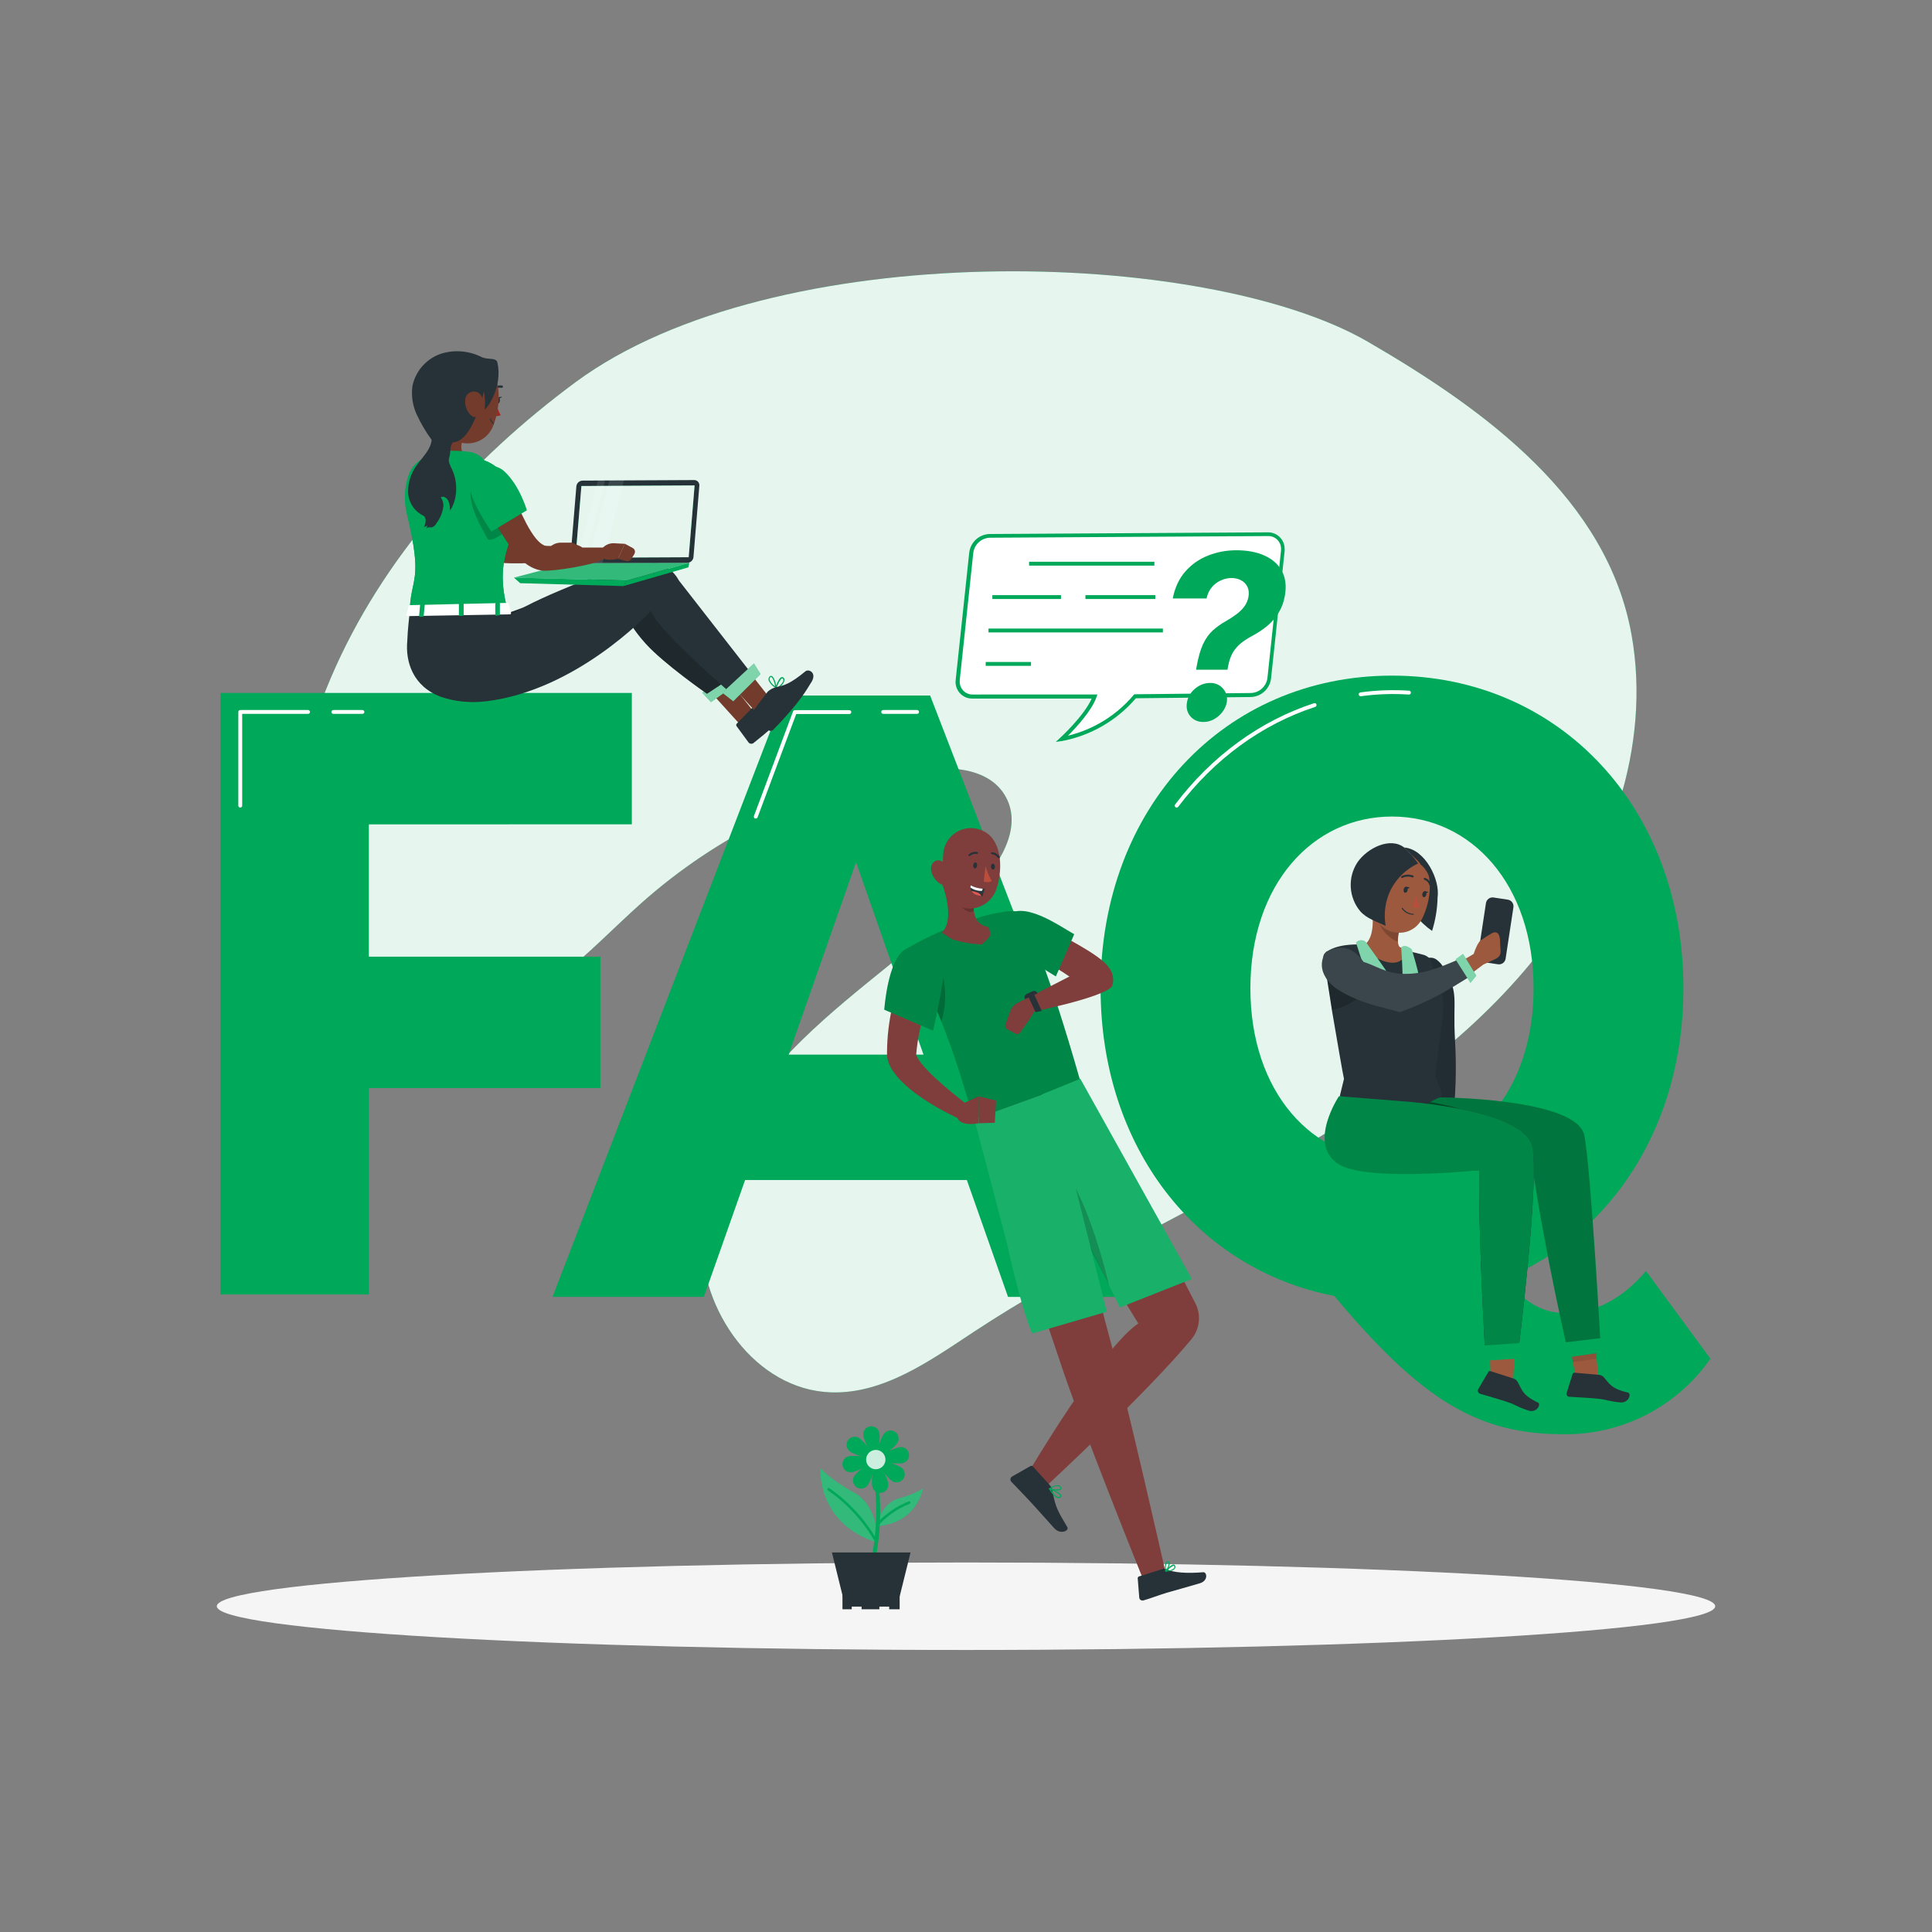 <svg width="386" height="386" viewBox="0 0 386 386" fill="none" xmlns="http://www.w3.org/2000/svg">
<rect x="0" y="0" width="386" height="386" fill="#808080" stroke="none"/>
<path d="M114.981 76.366C94.184 91.744 76.381 111.484 66.168 135.27C60.378 148.787 56.757 164.003 60.617 178.193C64.477 192.382 77.663 204.757 92.331 203.715C106.829 202.681 117.282 190.12 128.121 180.439C143.352 166.891 162.01 157.782 182.06 154.106C188.939 152.863 197.593 153.08 200.951 159.209C204.418 165.532 199.531 173.105 194.42 178.224C183.767 188.839 171.075 197.215 160.313 207.722C149.551 218.229 140.504 231.777 140.164 246.808C139.824 261.839 150.972 277.688 166.026 278.182C176.548 278.53 185.812 271.86 194.59 266.07C213.62 253.54 234.371 243.898 254.204 232.688C274.036 221.479 293.29 208.37 307.395 190.483C321.499 172.596 329.983 149.243 325.969 126.824C321.144 99.804 297.027 82.048 273.28 68.275C240.717 49.408 154.624 47.092 114.981 76.366Z" fill="#00A859"/>
<g opacity="0.9">
<path d="M114.981 76.366C94.184 91.744 76.381 111.484 66.168 135.27C60.378 148.787 56.757 164.003 60.617 178.193C64.477 192.382 77.663 204.757 92.331 203.715C106.829 202.681 117.282 190.12 128.121 180.439C143.352 166.891 162.01 157.782 182.06 154.106C188.939 152.863 197.593 153.08 200.951 159.209C204.418 165.532 199.531 173.105 194.42 178.224C183.767 188.839 171.075 197.215 160.313 207.722C149.551 218.229 140.504 231.777 140.164 246.808C139.824 261.839 150.972 277.688 166.026 278.182C176.548 278.53 185.812 271.86 194.59 266.07C213.62 253.54 234.371 243.898 254.204 232.688C274.036 221.479 293.29 208.37 307.395 190.483C321.499 172.596 329.983 149.243 325.969 126.824C321.144 99.804 297.027 82.048 273.28 68.275C240.717 49.408 154.624 47.092 114.981 76.366Z" fill="white"/>
</g>
<path d="M193 329.652C275.668 329.652 342.684 325.739 342.684 320.913C342.684 316.086 275.668 312.174 193 312.174C110.333 312.174 43.317 316.086 43.317 320.913C43.317 325.739 110.333 329.652 193 329.652Z" fill="#F5F5F5"/>
<path d="M73.695 164.707V191.14H119.953V217.388H73.695V258.621H44.058V138.443H126.237V164.691L73.695 164.707Z" fill="#00A859"/>
<path d="M193.169 235.761H148.864L140.627 259.106H110.396L156.646 138.96H185.835L232.233 259.114H201.399L193.169 235.761ZM184.508 210.702L171.036 172.249L157.565 210.702H184.508Z" fill="#00A859"/>
<path d="M341.726 271.451C338.443 276.175 334.053 280.022 328.938 282.654C323.824 285.287 318.142 286.625 312.39 286.551C295.329 286.551 284.104 279.858 266.587 258.921C239.05 253.594 219.889 229.222 219.889 197.47C219.889 161.418 244.593 134.984 278.113 134.984C311.633 134.984 336.337 161.418 336.337 197.47C336.337 224.76 322.117 246.562 300.717 255.486C304.909 260.635 308.499 262.349 312.992 262.349C318.674 262.349 324.217 259.431 328.856 253.942L341.726 271.451ZM278.113 231.793C293.978 231.793 306.399 218.237 306.399 197.47C306.399 176.703 293.978 163.139 278.113 163.139C262.248 163.139 249.819 176.696 249.819 197.47C249.819 218.245 262.248 231.793 278.113 231.793Z" fill="#00A859"/>
<path d="M271.875 139.107C271.824 139.111 271.773 139.104 271.725 139.088C271.677 139.072 271.632 139.046 271.594 139.013C271.517 138.946 271.469 138.85 271.462 138.748C271.455 138.646 271.488 138.545 271.556 138.467C271.623 138.39 271.718 138.342 271.821 138.335C275.039 137.897 278.292 137.783 281.533 137.995C281.583 137.998 281.633 138.011 281.679 138.033C281.724 138.056 281.765 138.087 281.799 138.125C281.833 138.163 281.859 138.207 281.875 138.255C281.892 138.303 281.899 138.354 281.895 138.404C281.884 138.506 281.835 138.6 281.758 138.667C281.68 138.734 281.581 138.77 281.479 138.767C278.292 138.556 275.093 138.667 271.929 139.099L271.875 139.107Z" fill="white"/>
<path d="M235.089 161.348C235.005 161.35 234.923 161.323 234.858 161.271C234.776 161.21 234.721 161.118 234.707 161.017C234.693 160.916 234.719 160.813 234.78 160.731C242.13 151.027 251.726 144.025 262.534 140.497C262.582 140.48 262.633 140.473 262.684 140.476C262.734 140.48 262.784 140.494 262.83 140.517C262.875 140.54 262.915 140.572 262.948 140.611C262.981 140.65 263.005 140.695 263.02 140.744C263.05 140.841 263.04 140.946 262.994 141.037C262.948 141.127 262.869 141.197 262.773 141.23C252.119 144.712 242.655 151.613 235.398 161.194C235.362 161.241 235.315 161.28 235.261 161.307C235.208 161.334 235.149 161.348 235.089 161.348V161.348Z" fill="white"/>
<path d="M72.413 142.627H66.6C66.498 142.627 66.399 142.587 66.327 142.514C66.254 142.442 66.214 142.344 66.214 142.241C66.214 142.139 66.254 142.041 66.327 141.969C66.399 141.896 66.498 141.855 66.6 141.855H72.413C72.515 141.855 72.614 141.896 72.686 141.969C72.758 142.041 72.799 142.139 72.799 142.241C72.799 142.344 72.758 142.442 72.686 142.514C72.614 142.587 72.515 142.627 72.413 142.627Z" fill="white"/>
<path d="M48.002 161.348C47.9 161.348 47.802 161.308 47.729 161.235C47.657 161.163 47.616 161.065 47.616 160.962V142.241C47.616 142.139 47.657 142.041 47.729 141.969C47.802 141.896 47.9 141.855 48.002 141.855H61.551C61.653 141.857 61.75 141.899 61.822 141.971C61.894 142.043 61.935 142.14 61.937 142.241C61.937 142.344 61.896 142.442 61.824 142.514C61.751 142.587 61.653 142.627 61.551 142.627H48.388V160.939C48.391 160.992 48.384 161.045 48.366 161.094C48.348 161.144 48.32 161.189 48.284 161.227C48.248 161.266 48.204 161.296 48.156 161.317C48.107 161.338 48.055 161.349 48.002 161.348Z" fill="white"/>
<path d="M183.226 142.627H176.455C176.353 142.627 176.255 142.587 176.182 142.514C176.11 142.442 176.069 142.344 176.069 142.241C176.071 142.14 176.113 142.043 176.185 141.971C176.257 141.899 176.354 141.857 176.455 141.855H183.226C183.328 141.857 183.425 141.899 183.497 141.971C183.568 142.043 183.61 142.14 183.612 142.241C183.612 142.344 183.571 142.442 183.499 142.514C183.426 142.587 183.328 142.627 183.226 142.627Z" fill="white"/>
<path d="M150.995 163.525C150.95 163.536 150.902 163.536 150.856 163.525C150.809 163.508 150.765 163.481 150.728 163.447C150.691 163.413 150.661 163.371 150.64 163.325C150.619 163.279 150.608 163.229 150.607 163.179C150.605 163.128 150.614 163.078 150.633 163.031L158.445 142.141C158.473 142.067 158.523 142.003 158.587 141.957C158.652 141.912 158.729 141.887 158.808 141.886H169.693C169.796 141.886 169.894 141.926 169.966 141.999C170.039 142.071 170.079 142.169 170.079 142.272C170.079 142.374 170.039 142.472 169.966 142.545C169.894 142.617 169.796 142.658 169.693 142.658H159.078L151.358 163.301C151.327 163.37 151.276 163.429 151.211 163.469C151.147 163.509 151.071 163.528 150.995 163.525V163.525Z" fill="white"/>
<path d="M175.073 304.94C175.073 304.94 175.976 300.385 179.512 299.404C183.048 298.424 184.414 297.343 184.414 297.343C184.414 297.343 183.326 304.376 175.073 304.94Z" fill="#00A859"/>
<path opacity="0.2" d="M175.073 304.94C175.073 304.94 175.976 300.385 179.512 299.404C183.048 298.424 184.414 297.343 184.414 297.343C184.414 297.343 183.326 304.376 175.073 304.94Z" fill="white"/>
<path d="M175.182 304.94C175.12 304.939 175.06 304.917 175.012 304.878C174.988 304.855 174.969 304.827 174.956 304.797C174.943 304.766 174.937 304.733 174.937 304.7C174.937 304.667 174.943 304.634 174.956 304.604C174.969 304.573 174.988 304.546 175.012 304.523C176.814 302.525 179.051 300.969 181.551 299.976C181.612 299.95 181.681 299.949 181.743 299.973C181.806 299.998 181.855 300.046 181.883 300.107C181.908 300.169 181.908 300.239 181.882 300.302C181.856 300.364 181.806 300.413 181.744 300.439C179.316 301.405 177.142 302.916 175.39 304.855C175.365 304.884 175.332 304.907 175.296 304.922C175.26 304.937 175.221 304.943 175.182 304.94V304.94Z" fill="#00A859"/>
<path d="M175.39 308.252C175.39 308.252 175.66 300.995 170.642 298.216C165.624 295.436 163.918 293.313 163.918 293.313C163.918 293.313 163.031 304.415 175.39 308.252Z" fill="#00A859"/>
<g opacity="0.2">
<path d="M175.39 308.252C175.39 308.252 175.66 300.995 170.642 298.216C165.624 295.436 163.918 293.313 163.918 293.313C163.918 293.313 163.031 304.415 175.39 308.252Z" fill="white"/>
</g>
<path d="M174.958 308.028C174.913 308.028 174.869 308.016 174.831 307.993C174.793 307.97 174.762 307.936 174.741 307.896C172.42 303.866 169.232 300.401 165.408 297.752C165.353 297.713 165.315 297.654 165.304 297.588C165.292 297.521 165.307 297.453 165.346 297.397C165.385 297.342 165.444 297.304 165.511 297.293C165.578 297.281 165.646 297.297 165.701 297.335C169.585 300.031 172.822 303.553 175.182 307.649C175.198 307.679 175.208 307.711 175.212 307.745C175.216 307.778 175.213 307.812 175.204 307.844C175.194 307.876 175.179 307.906 175.158 307.933C175.137 307.959 175.111 307.981 175.081 307.997C175.042 308.015 175 308.026 174.958 308.028V308.028Z" fill="#00A859"/>
<path d="M175.005 310.938L174.233 310.792C175.366 304.795 175.345 298.638 174.171 292.65L174.943 292.503C176.137 298.588 176.158 304.845 175.005 310.938V310.938Z" fill="#00A859"/>
<path d="M172.487 286.875C172.642 287.763 173.916 290.789 174.803 290.635C175.691 290.48 175.853 287.199 175.699 286.311C175.624 285.886 175.383 285.507 175.029 285.259C174.675 285.01 174.237 284.913 173.811 284.987C173.386 285.062 173.007 285.303 172.759 285.657C172.51 286.011 172.413 286.449 172.487 286.875Z" fill="#00A859"/>
<path d="M177.459 296.355C177.305 295.467 176.031 292.441 175.143 292.596C174.256 292.75 174.094 296.031 174.248 296.919C174.323 297.345 174.563 297.723 174.917 297.972C175.271 298.22 175.71 298.317 176.135 298.243C176.561 298.168 176.94 297.927 177.188 297.573C177.437 297.219 177.534 296.781 177.459 296.355V296.355Z" fill="#00A859"/>
<path d="M170.233 294.132C171.121 293.977 174.147 292.704 173.993 291.816C173.839 290.928 170.558 290.766 169.67 290.92C169.244 290.995 168.865 291.236 168.617 291.59C168.369 291.944 168.271 292.382 168.346 292.808C168.421 293.234 168.661 293.612 169.015 293.861C169.369 294.109 169.807 294.207 170.233 294.132V294.132Z" fill="#00A859"/>
<path d="M179.714 289.129C178.826 289.283 175.8 290.557 175.954 291.445C176.108 292.333 179.389 292.495 180.277 292.341C180.703 292.266 181.082 292.025 181.33 291.671C181.578 291.317 181.676 290.879 181.601 290.453C181.526 290.027 181.286 289.648 180.932 289.4C180.578 289.152 180.139 289.054 179.714 289.129V289.129Z" fill="#00A859"/>
<path d="M169.84 290.017C170.612 290.534 173.615 291.777 174.132 291.044C174.649 290.31 172.449 287.871 171.716 287.354C171.541 287.228 171.343 287.139 171.133 287.091C170.924 287.043 170.707 287.036 170.495 287.072C170.283 287.108 170.081 287.186 169.899 287.3C169.717 287.415 169.56 287.564 169.436 287.74C169.312 287.916 169.224 288.114 169.178 288.324C169.131 288.534 169.126 288.751 169.164 288.963C169.201 289.174 169.28 289.376 169.396 289.557C169.512 289.738 169.663 289.895 169.84 290.017V290.017Z" fill="#00A859"/>
<path d="M180.084 293.213C179.312 292.696 176.309 291.453 175.792 292.186C175.275 292.92 177.475 295.359 178.208 295.876C178.561 296.121 178.997 296.217 179.421 296.142C179.844 296.067 180.22 295.827 180.468 295.476C180.715 295.124 180.814 294.689 180.742 294.265C180.67 293.842 180.434 293.463 180.084 293.213Z" fill="#00A859"/>
<path d="M173.375 296.726C173.893 295.954 175.136 292.951 174.402 292.433C173.669 291.916 171.229 294.116 170.712 294.85C170.467 295.203 170.372 295.639 170.447 296.062C170.522 296.485 170.761 296.862 171.113 297.109C171.464 297.357 171.899 297.456 172.323 297.384C172.747 297.312 173.125 297.075 173.375 296.726Z" fill="#00A859"/>
<path d="M176.571 286.505C176.054 287.277 174.811 290.28 175.544 290.797C176.278 291.314 178.717 289.114 179.234 288.381C179.359 288.206 179.449 288.008 179.497 287.799C179.545 287.589 179.552 287.372 179.516 287.16C179.48 286.948 179.402 286.746 179.288 286.564C179.173 286.382 179.023 286.225 178.848 286.101C178.672 285.977 178.474 285.889 178.264 285.843C178.054 285.796 177.837 285.791 177.625 285.829C177.414 285.866 177.212 285.945 177.031 286.061C176.85 286.177 176.693 286.328 176.571 286.505Z" fill="#00A859"/>
<path d="M173.074 291.947C173.14 292.324 173.317 292.673 173.582 292.949C173.847 293.225 174.188 293.416 174.562 293.498C174.936 293.58 175.326 293.549 175.682 293.409C176.038 293.268 176.344 293.026 176.562 292.711C176.78 292.396 176.899 292.024 176.905 291.641C176.91 291.259 176.802 290.883 176.594 290.562C176.385 290.241 176.086 289.989 175.735 289.838C175.383 289.688 174.994 289.645 174.618 289.716C174.119 289.81 173.677 290.097 173.388 290.514C173.099 290.932 172.986 291.447 173.074 291.947Z" fill="#00A859"/>
<path opacity="0.8" d="M173.074 291.947C173.14 292.324 173.317 292.673 173.582 292.949C173.847 293.225 174.188 293.416 174.562 293.498C174.936 293.58 175.326 293.549 175.682 293.409C176.038 293.268 176.344 293.026 176.562 292.711C176.78 292.396 176.899 292.024 176.905 291.641C176.91 291.259 176.802 290.883 176.594 290.562C176.385 290.241 176.086 289.989 175.735 289.838C175.383 289.688 174.994 289.645 174.618 289.716C174.119 289.81 173.677 290.097 173.388 290.514C173.099 290.932 172.986 291.447 173.074 291.947Z" fill="white"/>
<path d="M179.397 320.357H168.728L166.211 310.174H181.921L179.397 320.357Z" fill="#263238"/>
<path d="M179.744 318.697V321.522H177.652V320.99H175.691V321.522H172.14V320.99H170.171V321.522H168.318V318.697H179.744Z" fill="#263238"/>
<path d="M286.258 224.652H290.172C290.845 219.126 291.026 213.551 290.712 207.992C290.179 199.269 291.646 198.728 288.466 193.417C288.113 192.742 287.608 192.158 286.991 191.711C286.679 191.492 286.311 191.365 285.931 191.345C285.55 191.324 285.171 191.411 284.837 191.595C284.204 191.973 286.319 212.856 286.258 224.652Z" fill="#263238"/>
<g opacity="0.1">
<path d="M286.258 224.652H290.172C290.845 219.126 291.026 213.551 290.712 207.992C290.179 199.269 291.646 198.728 288.466 193.417C288.113 192.742 287.608 192.158 286.991 191.711C286.679 191.492 286.311 191.365 285.931 191.345C285.55 191.324 285.171 191.411 284.837 191.595C284.204 191.973 286.319 212.856 286.258 224.652Z" fill="black"/>
</g>
<path d="M313.124 266.286L314.9 275.45L319.339 275.342L318.489 265.646L313.124 266.286Z" fill="#9C593E"/>
<path d="M319.716 275.319C319.697 275.313 319.679 275.3 319.667 275.284C319.654 275.267 319.647 275.247 319.647 275.226C319.643 275.206 319.647 275.185 319.657 275.167C319.666 275.149 319.682 275.134 319.701 275.126C319.77 275.126 321.361 274.354 322.071 274.624C322.202 274.673 322.31 274.769 322.372 274.894C322.417 274.96 322.442 275.038 322.442 275.118C322.442 275.198 322.417 275.276 322.372 275.342C321.978 275.57 321.514 275.647 321.067 275.558C320.611 275.519 320.159 275.439 319.716 275.319V275.319ZM320.064 275.211C320.836 275.381 321.955 275.473 322.179 275.211C322.179 275.172 322.248 275.118 322.179 274.979C322.163 274.94 322.137 274.905 322.105 274.877C322.073 274.849 322.035 274.828 321.994 274.817C321.932 274.793 321.867 274.78 321.801 274.779C321.199 274.81 320.609 274.956 320.064 275.211V275.211Z" fill="#00A859"/>
<path d="M319.663 275.311C319.638 275.284 319.624 275.248 319.624 275.211C319.725 274.6 320.013 274.036 320.45 273.597C320.534 273.537 320.629 273.495 320.73 273.472C320.831 273.45 320.935 273.448 321.037 273.466C321.315 273.52 321.392 273.675 321.392 273.79C321.446 274.284 320.319 275.134 319.778 275.334H319.732C319.707 275.335 319.682 275.327 319.663 275.311V275.311ZM320.952 273.659C320.821 273.647 320.691 273.679 320.581 273.752C320.227 274.099 319.987 274.546 319.894 275.033C320.458 274.763 321.207 274.091 321.207 273.79C321.207 273.79 321.207 273.69 321.014 273.659H320.952Z" fill="#00A859"/>
<path d="M319.33 274.67L314.598 274.254C314.512 274.247 314.425 274.269 314.353 274.317C314.28 274.364 314.225 274.434 314.197 274.516L313.008 278.291C312.963 278.447 312.98 278.613 313.055 278.757C313.129 278.901 313.256 279.01 313.409 279.063H313.54C315.254 279.187 316.775 279.225 318.898 279.418C321.407 279.642 320.743 279.889 323.684 280.19C325.46 280.368 326 278.384 325.228 278.214C321.824 277.442 321.554 276.407 320.334 275.056C320.057 274.812 319.7 274.675 319.33 274.67V274.67Z" fill="#263238"/>
<path opacity="0.1" d="M314.259 272.138L318.999 271.474L318.489 265.646L313.124 266.286L314.259 272.138Z" fill="black"/>
<path d="M287.285 219.248C287.285 219.248 315.239 219.31 316.574 226.968C317.91 234.626 319.832 269.428 319.832 269.428L313.355 270.385C313.355 270.385 308.785 251.132 305.905 231.453C305.905 231.453 276.268 234.078 274.716 229.956C273.165 225.833 274.384 219.626 274.384 219.626L287.285 219.248Z" fill="#00A859"/>
<path opacity="0.3" d="M287.285 219.248C287.285 219.248 315.239 219.31 316.574 226.968C317.91 234.626 319.832 269.428 319.832 269.428L313.355 270.385C313.355 270.385 308.785 251.132 305.905 231.453C305.905 231.453 276.268 234.078 274.716 229.956C273.165 225.833 274.384 219.626 274.384 219.626L287.285 219.248Z" fill="black"/>
<path d="M312.73 271.258L320.666 270.123L320.551 267.267L312.066 268.278L312.73 271.258Z" fill="#00A859"/>
<path opacity="0.4" d="M299.59 229.531C299.59 229.601 299.59 229.67 299.59 229.74C299.588 228.799 299.518 227.86 299.382 226.93C298.486 221.796 285.092 219.897 279.595 219.333L272.918 219.534C272.918 219.534 271.883 224.791 273.195 228.265C274.508 231.739 299.59 229.531 299.59 229.531Z" fill="black"/>
<path d="M288.273 202.558L286.729 215.126C287.308 216.33 288.651 219.279 287.779 219.264C286.69 219.264 279.912 223.896 279.912 223.896L267.676 219.009L268.517 215.558C268.27 214.47 267.166 208.039 266.201 202.38L266.116 201.863L265.167 195.803L264.827 193.634C264.727 192.699 264.48 191.935 264.403 191.426C264.375 191.309 264.375 191.187 264.403 191.07C264.438 190.798 264.576 190.549 264.789 190.376L264.835 190.337L265.074 190.152C269.529 186.933 281.07 189.897 284.451 190.777C284.922 190.893 285.849 191.472 285.841 191.958L286.435 193.703L287.694 197.409C287.817 197.771 287.918 198.142 288.01 198.52C288.332 199.841 288.421 201.207 288.273 202.558V202.558Z" fill="#263238"/>
<path d="M297.545 266.95L297.846 276.106L302.285 275.99L302.918 266.31L297.545 266.95Z" fill="#9C593E"/>
<path d="M302.555 276.106C302.536 276.098 302.521 276.083 302.511 276.065C302.501 276.047 302.498 276.026 302.501 276.006C302.505 275.984 302.515 275.963 302.53 275.947C302.545 275.93 302.565 275.919 302.586 275.913C302.656 275.913 304.37 275.535 305.003 275.952C305.119 276.025 305.203 276.142 305.234 276.276C305.261 276.353 305.262 276.436 305.238 276.513C305.215 276.591 305.167 276.659 305.103 276.708C304.669 276.85 304.197 276.822 303.783 276.631C303.358 276.495 302.947 276.319 302.555 276.106ZM302.918 276.106C303.69 276.453 304.702 276.778 304.979 276.569C305.018 276.569 305.064 276.5 305.033 276.353C305.026 276.311 305.009 276.27 304.984 276.235C304.958 276.201 304.925 276.172 304.887 276.152C304.828 276.118 304.766 276.089 304.702 276.068C304.112 275.958 303.507 275.961 302.918 276.075V276.106Z" fill="#00A859"/>
<path d="M302.509 276.083C302.499 276.068 302.494 276.051 302.494 276.033C302.494 276.015 302.499 275.998 302.509 275.983C302.509 275.936 302.995 274.848 303.667 274.585C303.761 274.546 303.862 274.526 303.964 274.526C304.066 274.526 304.167 274.546 304.261 274.585C304.524 274.701 304.562 274.863 304.539 274.979C304.478 275.473 303.196 276.052 302.632 276.114H302.586C302.572 276.118 302.556 276.117 302.542 276.111C302.528 276.106 302.517 276.096 302.509 276.083ZM304.122 274.763C304.001 274.717 303.866 274.717 303.744 274.763C303.321 275.023 302.987 275.405 302.787 275.859C303.397 275.72 304.277 275.226 304.331 274.941C304.331 274.941 304.331 274.832 304.176 274.763H304.122Z" fill="#00A859"/>
<path d="M302.316 275.396L297.792 273.945C297.71 273.918 297.622 273.92 297.541 273.951C297.461 273.982 297.394 274.04 297.352 274.115L295.352 277.535C295.309 277.606 295.281 277.685 295.269 277.767C295.257 277.85 295.262 277.933 295.283 278.014C295.304 278.094 295.34 278.17 295.391 278.236C295.441 278.302 295.504 278.358 295.576 278.399L295.692 278.461C297.336 278.955 298.78 279.326 300.841 280.005C303.234 280.777 302.54 280.87 305.342 281.811C307.033 282.375 307.959 280.545 307.272 280.221C304.115 278.747 304.091 277.643 303.196 276.06C302.994 275.738 302.681 275.502 302.316 275.396Z" fill="#263238"/>
<path d="M280.02 220.021C280.02 220.021 304.855 221.565 306.191 229.285C307.527 237.005 303.257 270.656 303.257 270.656L296.78 271.096C296.78 271.096 295.383 248.307 295.53 233.793C295.53 233.793 269.004 235.414 267.452 231.299C265.9 227.185 267.128 220.445 267.128 220.445L280.02 220.021Z" fill="#263238"/>
<path d="M280.02 220.02C280.02 220.02 304.855 221.564 306.191 229.284C307.526 237.004 303.257 270.656 303.257 270.656L296.78 271.096C296.78 271.096 295.383 248.306 295.529 233.793C295.529 233.793 272.67 236.232 267.243 232.48C261.276 228.358 267.513 219.024 267.513 219.024L280.02 220.02Z" fill="#00A859"/>
<path opacity="0.2" d="M280.02 220.02C280.02 220.02 304.855 221.564 306.191 229.284C307.526 237.004 303.257 270.656 303.257 270.656L296.78 271.096C296.78 271.096 295.383 248.306 295.529 233.793C295.529 233.793 272.67 236.232 267.243 232.48C261.276 228.358 267.513 219.024 267.513 219.024L280.02 220.02Z" fill="black"/>
<path d="M296.054 271.899L304.014 271.39L304.276 268.286L295.529 268.896L296.054 271.899Z" fill="#00A859"/>
<path d="M274.06 180.965C274.369 183.489 274.601 187.141 272.74 188.685C275.002 190.229 274.446 192.344 276.06 194.529C276.299 194.845 279.302 194.66 279.619 194.413C279.681 194.367 280.175 194.498 280.213 194.413C282.39 191.078 280.483 189.218 280.483 189.218C279.032 189.935 279.078 187.396 279.711 185.496L274.06 180.965Z" fill="#9C593E"/>
<path opacity="0.2" d="M279.317 188.16C279.29 187.264 279.421 186.371 279.703 185.52L278.692 184.694L275.604 182.965C274.878 184.648 277.21 187.466 279.317 188.16Z" fill="black"/>
<path d="M282.46 170.296C286.961 174.04 287.185 177.244 287.215 179.46C287.151 181.677 286.782 183.874 286.119 185.991C283.602 184.238 281.541 181.76 280.978 178.749C280.647 177.313 280.608 175.824 280.863 174.373C281.118 172.921 281.661 171.534 282.46 170.296V170.296Z" fill="#263238"/>
<path d="M274.222 175.067C273.512 179.189 273.126 180.934 274.686 183.466C277.002 187.326 282.243 187.326 284.166 183.466C285.887 180.023 286.798 173.863 283.178 171.307C282.387 170.741 281.464 170.387 280.498 170.277C279.532 170.168 278.553 170.308 277.656 170.683C276.759 171.058 275.972 171.656 275.371 172.421C274.77 173.185 274.375 174.091 274.222 175.051V175.067Z" fill="#9C593E"/>
<path d="M282.892 178.881C283.009 179.706 283.238 180.511 283.571 181.274C283.375 181.354 283.163 181.39 282.951 181.38C282.739 181.369 282.531 181.312 282.344 181.212L282.892 178.881Z" fill="#BA4D3C"/>
<path d="M281.881 182.71C282.047 182.743 282.214 182.763 282.383 182.772C282.404 182.766 282.422 182.753 282.435 182.736C282.449 182.718 282.456 182.697 282.456 182.675C282.456 182.654 282.449 182.632 282.435 182.615C282.422 182.598 282.404 182.585 282.383 182.579C281.959 182.567 281.545 182.456 281.172 182.255C280.799 182.054 280.479 181.768 280.237 181.421C280.23 181.409 280.221 181.399 280.211 181.391C280.2 181.383 280.188 181.376 280.175 181.373C280.162 181.369 280.149 181.368 280.135 181.37C280.122 181.372 280.109 181.376 280.098 181.382C280.086 181.389 280.076 181.398 280.068 181.408C280.059 181.419 280.053 181.431 280.05 181.444C280.046 181.457 280.045 181.47 280.047 181.484C280.048 181.497 280.053 181.51 280.059 181.521C280.269 181.83 280.539 182.094 280.851 182.298C281.164 182.502 281.514 182.642 281.881 182.71V182.71Z" fill="#263238"/>
<path d="M280.012 175.383C280.046 175.407 280.086 175.42 280.128 175.42C280.169 175.42 280.21 175.407 280.244 175.383C280.535 175.238 280.854 175.154 281.179 175.137C281.504 175.119 281.83 175.169 282.135 175.283C282.16 175.298 282.189 175.307 282.218 175.309C282.247 175.312 282.276 175.308 282.304 175.299C282.331 175.289 282.356 175.273 282.377 175.253C282.398 175.232 282.414 175.207 282.424 175.18C282.434 175.153 282.438 175.123 282.436 175.094C282.434 175.065 282.425 175.037 282.411 175.011C282.397 174.986 282.377 174.964 282.354 174.947C282.33 174.93 282.303 174.918 282.274 174.912C281.909 174.78 281.52 174.724 281.133 174.748C280.745 174.771 280.366 174.875 280.02 175.051C279.978 175.082 279.948 175.128 279.938 175.18C279.928 175.231 279.938 175.285 279.966 175.329C279.977 175.351 279.992 175.369 280.012 175.383V175.383Z" fill="#263238"/>
<path d="M285.641 176.92C285.674 176.95 285.716 176.968 285.761 176.971C285.805 176.975 285.85 176.963 285.887 176.938C285.925 176.913 285.953 176.877 285.967 176.834C285.981 176.792 285.98 176.746 285.965 176.703C285.875 176.399 285.713 176.121 285.492 175.892C285.272 175.664 285 175.492 284.699 175.391C284.674 175.384 284.648 175.382 284.622 175.385C284.597 175.389 284.572 175.397 284.55 175.41C284.527 175.423 284.508 175.44 284.493 175.461C284.477 175.481 284.466 175.505 284.46 175.53C284.445 175.581 284.452 175.636 284.478 175.682C284.504 175.728 284.547 175.763 284.598 175.777C284.834 175.864 285.047 176.004 285.218 176.188C285.39 176.372 285.516 176.593 285.587 176.835C285.597 176.867 285.616 176.896 285.641 176.92V176.92Z" fill="#263238"/>
<path d="M274.169 190.87C274.169 190.87 278.855 194.151 280.739 190.947V194.035L280.7 197.764L280.082 198.629L278.901 198.243L277.519 195.672L276.956 194.761L274.169 190.87Z" fill="#263238"/>
<path d="M273.002 188.368C273.002 188.368 278.183 195.555 279.503 197.794C280.823 200.033 279.943 189.302 279.943 189.302C279.943 189.302 280.715 188.476 282.058 189.711C282.058 189.711 283.54 194.482 283.378 194.868C283.216 195.254 281.456 195.417 281.456 195.417C281.456 195.417 282.475 196.605 282.274 197.285C281.845 198.165 281.097 198.85 280.182 199.199C279.564 199.277 275.434 197.231 275.21 196.652C274.986 196.073 276.268 195.247 276.268 195.247C276.268 195.247 273.304 195.362 272.894 194.282C272.485 193.201 270.926 188.33 270.926 188.33C271.055 188.178 271.215 188.058 271.397 187.976C271.578 187.894 271.775 187.854 271.973 187.858C272.172 187.861 272.367 187.909 272.545 187.997C272.723 188.086 272.879 188.212 273.002 188.368V188.368Z" fill="#00A859"/>
<path opacity="0.5" d="M273.002 188.368C273.002 188.368 278.183 195.555 279.503 197.794C280.823 200.033 279.943 189.302 279.943 189.302C279.943 189.302 280.715 188.476 282.058 189.711C282.058 189.711 283.54 194.482 283.378 194.868C283.216 195.254 281.456 195.417 281.456 195.417C281.456 195.417 282.475 196.605 282.274 197.285C281.845 198.165 281.097 198.85 280.182 199.199C279.564 199.277 275.434 197.231 275.21 196.652C274.986 196.073 276.268 195.247 276.268 195.247C276.268 195.247 273.304 195.362 272.894 194.282C272.485 193.201 270.926 188.33 270.926 188.33C271.055 188.178 271.215 188.058 271.397 187.976C271.578 187.894 271.775 187.854 271.973 187.858C272.172 187.861 272.367 187.909 272.545 187.997C272.723 188.086 272.879 188.212 273.002 188.368V188.368Z" fill="white"/>
<path d="M272.408 178.047C272.529 178.847 272.959 179.567 273.605 180.054C274.47 180.687 275.288 180.008 275.35 178.996C275.411 177.985 275.049 176.68 274.03 176.418C273.806 176.372 273.575 176.382 273.357 176.448C273.138 176.514 272.94 176.633 272.779 176.794C272.618 176.956 272.5 177.155 272.435 177.374C272.371 177.592 272.361 177.824 272.408 178.047V178.047Z" fill="#9C593E"/>
<path d="M301.25 179.745L298.403 179.313C297.674 179.202 296.993 179.703 296.883 180.433L295.323 190.706C295.213 191.435 295.714 192.116 296.443 192.227L299.29 192.659C300.02 192.77 300.701 192.268 300.811 191.539L302.37 181.266C302.481 180.536 301.98 179.855 301.25 179.745Z" fill="#263238"/>
<path d="M292.396 191.796L294.434 190.584C294.434 190.584 295.244 187.974 296.093 187.712C296.743 187.251 297.415 186.823 298.108 186.43C299.174 185.921 299.722 186.662 299.714 188.291C299.706 189.92 300.301 190.869 298.703 191.634C297.105 192.398 296.387 192.691 296.387 192.691L293.7 194.714L292.396 191.796Z" fill="#9C593E"/>
<path opacity="0.2" d="M274.833 196.984C273.633 197.93 272.383 198.812 271.088 199.624C269.579 200.639 267.905 201.384 266.14 201.824L265.19 195.764C265.063 195.611 264.952 195.445 264.858 195.27V193.571V193L274.833 196.984Z" fill="black"/>
<path d="M294.132 194.792L293.191 195.394C291.33 196.56 289.693 197.548 288.057 198.482C285.362 199.943 282.559 201.195 279.673 202.226C276.786 201.369 273.867 200.829 271.111 199.663C270.957 199.594 270.795 199.532 270.64 199.455C269.331 198.92 268.082 198.249 266.912 197.455C266.265 196.994 265.692 196.437 265.213 195.803C265.086 195.65 264.975 195.485 264.881 195.309C264.65 194.957 264.465 194.575 264.333 194.174C263.981 193.149 264.022 192.029 264.449 191.032C264.555 190.756 264.701 190.495 264.881 190.26C264.91 190.217 264.941 190.176 264.974 190.137L265.121 190.075C268.517 188.531 270.633 189.674 272.424 192.175C274.786 192.885 277.056 194.583 280.607 194.576C282.605 194.589 284.59 194.268 286.482 193.626C287.725 193.217 289.153 192.661 290.944 191.889L292.256 191.318L292.565 191.696C293.19 192.531 293.692 193.451 294.055 194.429C294.095 194.546 294.121 194.668 294.132 194.792Z" fill="#263238"/>
<path opacity="0.1" d="M294.132 194.792L293.191 195.394C291.33 196.56 289.693 197.548 288.057 198.482C285.362 199.943 282.559 201.195 279.673 202.226C276.786 201.369 273.867 200.829 271.111 199.663C270.957 199.594 270.795 199.532 270.64 199.455C269.331 198.92 268.082 198.249 266.912 197.455C266.265 196.994 265.692 196.437 265.213 195.803C265.086 195.65 264.975 195.485 264.881 195.309C264.65 194.957 264.465 194.575 264.333 194.174C263.981 193.149 264.022 192.029 264.449 191.032C264.555 190.756 264.701 190.495 264.881 190.26C264.91 190.217 264.941 190.176 264.974 190.137L265.121 190.075C268.517 188.531 270.633 189.674 272.424 192.175C274.786 192.885 277.056 194.583 280.607 194.576C282.605 194.589 284.59 194.268 286.482 193.626C287.725 193.217 289.153 192.661 290.944 191.889L292.256 191.318L292.565 191.696C293.19 192.531 293.692 193.451 294.055 194.429C294.095 194.546 294.121 194.668 294.132 194.792Z" fill="white"/>
<path d="M294.958 194.93L293.792 196.366L290.812 191.688L292.302 190.584L294.958 194.93Z" fill="#00A859"/>
<path opacity="0.5" d="M294.958 194.93L293.792 196.366L290.812 191.688L292.302 190.584L294.958 194.93Z" fill="white"/>
<path d="M280.545 169.323C277.774 167.177 273.219 169.385 271.22 172.272C270.249 173.741 269.776 175.483 269.87 177.242C269.965 179 270.622 180.682 271.745 182.038C273.057 183.543 275.041 184.13 276.847 184.972C276.4 182.484 276.774 179.918 277.913 177.661C279.109 175.404 281.005 173.597 283.317 172.512C282.522 171.343 281.592 170.273 280.545 169.323V169.323Z" fill="#263238"/>
<path d="M280.545 169.323C282.344 171.215 283.394 171.902 283.857 172.751C285.401 173.847 286.636 177.476 287.215 179.259C287.748 175.854 284.783 169.655 280.545 169.323Z" fill="#263238"/>
<path d="M284.181 178.556C284.104 178.888 284.22 179.197 284.436 179.251C284.652 179.305 284.891 179.073 284.969 178.741C285.046 178.409 284.93 178.1 284.722 178.054C284.513 178.008 284.266 178.224 284.181 178.556Z" fill="#263238"/>
<path d="M285.363 178.186L284.591 178.047C284.591 178.047 284.591 178.286 284.591 178.402C284.726 178.45 284.873 178.455 285.011 178.416C285.149 178.378 285.272 178.297 285.363 178.186Z" fill="#263238"/>
<path d="M280.445 177.677C280.368 178.008 280.483 178.317 280.7 178.364C280.916 178.41 281.155 178.194 281.232 177.862C281.31 177.53 281.232 177.221 280.978 177.167C280.723 177.113 280.522 177.345 280.445 177.677Z" fill="#263238"/>
<path d="M281.672 177.298L280.9 177.159V177.514C281.036 177.564 281.183 177.569 281.321 177.53C281.46 177.492 281.583 177.41 281.672 177.298V177.298Z" fill="#263238"/>
<path d="M238.077 267.514C229.585 277.843 209.444 296.541 209.444 296.541L205.584 294.001C205.584 294.001 220.298 269.128 227.431 264.418C221.425 254.884 201.878 220.986 201.878 220.986L215.774 215.952C215.774 215.952 231.5 246.13 238.795 260.327C239.391 261.464 239.64 262.751 239.512 264.028C239.385 265.305 238.886 266.517 238.077 267.514V267.514Z" fill="#7F3E3B"/>
<path d="M194.667 223.618C194.667 223.618 207.065 257.679 211.751 271.938C215.882 284.56 228.373 315.502 228.373 315.502L232.827 313.958C232.827 313.958 224.945 279.094 221.37 266.094C218.105 254.151 209.983 218.075 209.983 218.075L194.667 223.618Z" fill="#7F3E3B"/>
<path d="M210.246 297.815C210.918 301.42 211.412 301.937 213.249 305.125C213.651 305.813 211.875 306.708 210.609 305.303C208.502 302.987 208.479 302.894 206.687 300.933C205.143 299.235 203.314 297.367 202.055 296.039C202.018 295.999 201.984 295.955 201.955 295.908C201.869 295.753 201.847 295.57 201.895 295.4C201.943 295.229 202.056 295.084 202.21 294.997L205.869 292.912C205.948 292.867 206.04 292.851 206.13 292.865C206.219 292.879 206.302 292.923 206.363 292.99L209.745 296.726C210.011 297.035 210.185 297.412 210.246 297.815Z" fill="#263238"/>
<path d="M209.582 297.498C209.968 298.147 210.733 299.243 211.381 299.32C211.485 299.338 211.592 299.328 211.691 299.291C211.79 299.255 211.877 299.193 211.945 299.112C211.987 299.069 212.018 299.016 212.034 298.958C212.05 298.9 212.051 298.838 212.037 298.78C211.891 298.162 209.953 297.413 209.721 297.336C209.704 297.325 209.684 297.319 209.663 297.319C209.643 297.319 209.623 297.325 209.605 297.336C209.592 297.345 209.581 297.356 209.573 297.369C209.564 297.382 209.559 297.397 209.557 297.412C209.555 297.427 209.556 297.443 209.56 297.458C209.565 297.473 209.572 297.487 209.582 297.498V297.498ZM211.806 298.818C211.813 298.84 211.814 298.864 211.807 298.887C211.8 298.909 211.786 298.928 211.767 298.942C211.725 298.992 211.672 299.031 211.611 299.055C211.55 299.08 211.485 299.088 211.42 299.081C211.041 299.042 210.501 298.51 209.945 297.66C210.717 297.977 211.682 298.471 211.806 298.818V298.818Z" fill="#00A859"/>
<path d="M209.582 297.498C209.586 297.511 209.592 297.523 209.602 297.532C209.611 297.542 209.623 297.548 209.636 297.552C210.2 297.799 211.674 297.946 212.006 297.552C212.06 297.475 212.085 297.382 212.077 297.289C212.068 297.195 212.027 297.108 211.96 297.042C211.895 296.954 211.813 296.88 211.719 296.824C211.625 296.769 211.52 296.733 211.412 296.718C210.758 296.749 210.13 296.981 209.613 297.382C209.604 297.397 209.599 297.415 209.599 297.432C209.599 297.45 209.604 297.467 209.613 297.483L209.582 297.498ZM211.844 297.266C211.857 297.286 211.864 297.309 211.864 297.332C211.864 297.355 211.857 297.378 211.844 297.398C211.643 297.645 210.562 297.622 209.929 297.398C210.353 297.087 210.863 296.914 211.389 296.904C211.468 296.911 211.545 296.936 211.615 296.976C211.684 297.015 211.744 297.07 211.79 297.135C211.818 297.174 211.837 297.219 211.844 297.266V297.266Z" fill="#00A859"/>
<path d="M221.448 193.201C219.95 190.8 211.211 186.485 210.532 186.106L208.115 191.719C211.597 193.742 216.738 196.536 216.43 198.505L221.448 193.201Z" fill="#7F3E3B"/>
<path d="M214.615 186.654C211.566 184.948 204.317 179.706 200.912 183.134C200.912 183.134 198.866 187.719 204 190.777C206.1 192.027 209.566 194.258 210.948 195.077L214.615 186.654Z" fill="#00A859"/>
<g opacity="0.2">
<path d="M214.615 186.654C211.566 184.948 204.317 179.706 200.912 183.134C200.912 183.134 198.866 187.719 204 190.777C206.1 192.027 209.566 194.258 210.948 195.077L214.615 186.654Z" fill="black"/>
</g>
<path d="M233.206 313.586C234.472 314.173 237.066 314.404 240.409 314.119C241.142 314.065 241.435 315.802 239.745 316.319C238.054 316.836 234.341 317.863 233.106 318.218C231.122 318.828 230.018 319.307 228.42 319.762C228.373 319.769 228.327 319.769 228.281 319.762C228.2 319.77 228.118 319.761 228.041 319.736C227.964 319.712 227.892 319.672 227.83 319.62C227.768 319.567 227.718 319.503 227.681 319.431C227.644 319.358 227.622 319.279 227.617 319.199L227.308 315.339C227.301 315.255 227.324 315.171 227.371 315.102C227.419 315.033 227.49 314.983 227.57 314.96L232.473 313.416C232.729 313.384 232.989 313.444 233.206 313.586V313.586Z" fill="#263238"/>
<path d="M186.052 186.947C186.6 186.693 187.164 186.438 187.72 186.175C190.656 184.933 193.661 183.86 196.721 182.964C197.123 182.856 197.501 182.763 197.856 182.686C199.153 182.4 200.465 182.176 201.778 182.014C202.249 181.951 202.728 182.026 203.157 182.23C203.586 182.434 203.947 182.759 204.194 183.164C205.792 185.805 209.444 193.579 215.836 215.998L194.652 223.64C193.988 222.05 192.745 217.163 190.599 210.887C189.681 208.208 188.6 205.29 187.318 202.256C185.511 197.907 183.382 193.698 180.949 189.665C182.602 188.672 184.306 187.765 186.052 186.947V186.947Z" fill="#00A859"/>
<path opacity="0.2" d="M186.052 186.947C186.6 186.693 187.164 186.438 187.72 186.175C190.656 184.933 193.661 183.86 196.721 182.964C197.123 182.856 197.501 182.763 197.856 182.686C199.153 182.4 200.465 182.176 201.778 182.014C202.249 181.951 202.728 182.026 203.157 182.23C203.586 182.434 203.947 182.759 204.194 183.164C205.792 185.805 209.444 193.579 215.836 215.998L194.652 223.64C193.988 222.05 192.745 217.163 190.599 210.887C189.681 208.208 188.6 205.29 187.318 202.256C185.511 197.907 183.382 193.698 180.949 189.665C182.602 188.672 184.306 187.765 186.052 186.947V186.947Z" fill="black"/>
<path opacity="0.2" d="M184.099 195.315C185.295 197.631 186.361 199.986 187.326 202.263C187.58 202.873 187.827 203.476 188.098 204.078C189.084 200.768 189.084 197.243 188.098 193.934L184.099 195.315Z" fill="black"/>
<path d="M208.154 218.668C208.154 218.668 208.455 218.815 214.755 242.801L223.749 261.221L238.123 255.531L215.836 215.526L208.154 218.668Z" fill="#00A859"/>
<g opacity="0.1">
<path d="M208.154 218.668C208.154 218.668 208.455 218.815 214.755 242.801L223.749 261.221L238.123 255.531L215.836 215.526L208.154 218.668Z" fill="white"/>
</g>
<path opacity="0.2" d="M221.563 256.705C217.858 249.518 213.643 241.064 209.983 235.328L211.419 232.912C215.681 235.799 219.811 249.356 221.563 256.705Z" fill="black"/>
<path d="M194.667 223.617L201.206 248.506C204.209 262.217 206.216 266.425 206.216 266.425L221.131 262.07L215.079 238.038C211.813 226.142 209.991 218.074 209.991 218.074L194.667 223.617Z" fill="#00A859"/>
<g opacity="0.1">
<path d="M194.667 223.617L201.206 248.506C204.209 262.217 206.216 266.425 206.216 266.425L221.131 262.07L215.079 238.038C211.813 226.142 209.991 218.074 209.991 218.074L194.667 223.617Z" fill="white"/>
</g>
<path d="M234.024 313.841C234.304 313.777 234.555 313.619 234.734 313.393C234.791 313.307 234.825 313.208 234.832 313.105C234.839 313.002 234.818 312.899 234.772 312.806C234.757 312.75 234.725 312.7 234.681 312.662C234.637 312.623 234.583 312.598 234.525 312.59C234.008 312.497 232.981 313.694 232.835 313.833C232.823 313.849 232.817 313.868 232.817 313.887C232.817 313.906 232.823 313.925 232.835 313.941C232.844 313.958 232.857 313.972 232.873 313.981C232.89 313.991 232.908 313.996 232.927 313.995C233.298 313.985 233.665 313.934 234.024 313.841V313.841ZM234.363 312.822C234.404 312.812 234.446 312.812 234.487 312.822C234.509 312.827 234.53 312.838 234.546 312.855C234.563 312.871 234.574 312.892 234.579 312.914C234.613 312.973 234.631 313.04 234.631 313.107C234.631 313.175 234.613 313.242 234.579 313.3C234.195 313.647 233.692 313.833 233.174 313.818C233.514 313.424 233.925 313.099 234.386 312.86L234.363 312.822Z" fill="#00A859"/>
<path d="M232.951 314.011H232.989C233.337 313.656 233.877 312.528 233.645 312.096C233.611 312.03 233.554 311.978 233.485 311.95C233.415 311.921 233.338 311.919 233.267 311.942C233.192 311.954 233.121 311.982 233.057 312.023C232.993 312.064 232.939 312.118 232.897 312.181C232.697 312.753 232.671 313.37 232.819 313.957C232.825 313.973 232.834 313.988 232.846 314C232.858 314.012 232.873 314.021 232.889 314.026L232.951 314.011ZM233.259 312.135H233.306C233.422 312.096 233.46 312.135 233.468 312.189C233.607 312.436 233.298 313.262 232.974 313.733C232.865 313.266 232.897 312.777 233.066 312.328C233.084 312.284 233.11 312.244 233.143 312.211C233.176 312.178 233.216 312.152 233.259 312.135Z" fill="#00A859"/>
<path d="M181.041 192.02C180.725 192.792 180.478 193.494 180.223 194.227C179.968 194.961 179.736 195.679 179.513 196.42C179.065 197.887 178.663 199.369 178.331 200.882C177.611 203.965 177.238 207.119 177.22 210.285C177.22 210.362 177.22 210.439 177.22 210.524V210.81C177.228 210.997 177.251 211.183 177.289 211.366C177.352 211.697 177.442 212.022 177.559 212.339L177.729 212.771C177.783 212.91 177.868 213.018 177.915 213.149L178.108 213.52L178.316 213.844C178.824 214.616 179.408 215.336 180.061 215.99C181.213 217.127 182.463 218.161 183.797 219.078C186.339 220.84 189.04 222.359 191.865 223.617L193.447 220.885C192.351 220.005 191.185 219.094 190.081 218.183C188.977 217.272 187.881 216.338 186.862 215.38C185.868 214.479 184.942 213.506 184.091 212.47C183.739 212.042 183.434 211.579 183.18 211.088L183.11 210.934L183.071 210.81V210.679C183.075 210.653 183.075 210.627 183.071 210.602V210.501V210.455C183.189 209.113 183.378 207.778 183.635 206.456C183.905 205.105 184.206 203.738 184.577 202.387C184.947 201.036 185.349 199.678 185.758 198.327C185.966 197.647 186.183 196.976 186.414 196.304L187.086 194.351L181.041 192.02Z" fill="#7F3E3B"/>
<path d="M188.46 195.316C187.688 200.465 186.43 205.923 186.43 205.923L176.672 201.731C176.672 201.731 177.367 191.495 180.949 189.642C185.28 187.411 189.325 189.719 188.46 195.316Z" fill="#00A859"/>
<path opacity="0.2" d="M188.46 195.316C187.688 200.465 186.43 205.923 186.43 205.923L176.672 201.731C176.672 201.731 177.367 191.495 180.949 189.642C185.28 187.411 189.325 189.719 188.46 195.316Z" fill="black"/>
<path d="M191.255 223.286C191.872 225.177 195.524 224.421 195.524 224.421L195.578 219.017L191.718 220.777L191.255 223.286Z" fill="#7F3E3B"/>
<path d="M195.585 219.055L195.539 224.428L198.758 224.32L199.005 219.881L195.585 219.055Z" fill="#7F3E3B"/>
<path d="M188.144 186.315L188.584 186.601C189.155 186.971 189.726 187.373 190.321 187.689C192.203 188.268 194.151 188.61 196.118 188.708C196.749 188.237 197.301 187.669 197.755 187.025C197.843 186.59 197.813 186.14 197.67 185.72C197.606 185.526 197.507 185.346 197.377 185.188C196.58 185.076 195.851 184.675 195.331 184.061C195.239 183.954 195.159 183.837 195.092 183.713C194.567 182.616 194.389 181.386 194.582 180.185L188.144 176.325C189.139 178.981 190.483 184.2 188.144 186.315Z" fill="#7F3E3B"/>
<path opacity="0.2" d="M190.977 179.498C191.325 180.795 193.672 183.073 194.583 181.868C194.532 181.316 194.532 180.761 194.583 180.209L190.769 177.893C190.74 178.436 190.811 178.98 190.977 179.498V179.498Z" fill="black"/>
<path d="M189.14 168.296C189.494 167.659 189.97 167.098 190.542 166.645C191.113 166.192 191.768 165.856 192.469 165.657C193.171 165.457 193.905 165.398 194.629 165.483C195.353 165.568 196.053 165.794 196.69 166.15C200.45 168.219 200.295 174.271 199.006 177.8C197.562 181.714 192.367 182.972 189.665 179.49C187.874 177.174 188.213 174.812 188.445 170.751C188.48 169.889 188.718 169.048 189.14 168.296Z" fill="#7F3E3B"/>
<path d="M194.899 172.303C195.108 172.303 195.254 172.612 195.216 172.944C195.177 173.276 194.976 173.523 194.76 173.5C194.544 173.477 194.397 173.183 194.436 172.851C194.474 172.519 194.691 172.28 194.899 172.303Z" fill="#263238"/>
<path d="M198.35 172.55C198.566 172.55 198.759 172.789 198.782 173.121C198.805 173.453 198.643 173.731 198.427 173.746C198.211 173.762 198.018 173.499 197.994 173.167C197.971 172.835 198.133 172.558 198.35 172.55Z" fill="#263238"/>
<path d="M196.543 176.132C196.803 176.231 197.08 176.273 197.358 176.254C197.635 176.235 197.905 176.157 198.149 176.024C197.602 175.085 197.184 174.078 196.906 173.028L196.543 176.132Z" fill="#BA4D3C"/>
<path d="M193.555 170.983C193.52 170.947 193.5 170.899 193.5 170.848C193.5 170.798 193.52 170.749 193.555 170.713C193.781 170.502 194.053 170.349 194.35 170.264C194.646 170.179 194.959 170.167 195.261 170.227V170.227C195.31 170.241 195.352 170.274 195.376 170.319C195.401 170.364 195.407 170.417 195.393 170.466C195.378 170.515 195.345 170.557 195.301 170.583C195.256 170.609 195.203 170.617 195.153 170.605C194.914 170.561 194.667 170.575 194.433 170.644C194.2 170.714 193.986 170.838 193.81 171.006C193.786 171.025 193.759 171.039 193.73 171.047C193.701 171.055 193.67 171.057 193.64 171.053C193.605 171.04 193.575 171.015 193.555 170.983V170.983Z" fill="#263238"/>
<path d="M199.361 171.384C199.233 171.177 199.058 171.004 198.85 170.878C198.642 170.752 198.407 170.677 198.165 170.658C198.123 170.65 198.084 170.63 198.054 170.599C198.024 170.569 198.003 170.531 197.995 170.489C197.991 170.463 197.993 170.437 198 170.413C198.007 170.388 198.019 170.365 198.034 170.345C198.05 170.325 198.07 170.308 198.092 170.296C198.115 170.283 198.139 170.275 198.165 170.272C198.476 170.287 198.779 170.376 199.048 170.534C199.317 170.691 199.544 170.911 199.709 171.176V171.176C199.721 171.196 199.729 171.218 199.733 171.242C199.737 171.265 199.736 171.289 199.73 171.312C199.724 171.335 199.714 171.357 199.7 171.376C199.685 171.395 199.667 171.411 199.647 171.423C199.633 171.428 199.619 171.431 199.604 171.431C199.59 171.431 199.575 171.428 199.562 171.423C199.528 171.437 199.491 171.44 199.456 171.434C199.42 171.427 199.387 171.41 199.361 171.384Z" fill="#263238"/>
<path d="M187.688 171.916C188.885 172.117 189.503 173.87 189.557 175.004C189.618 176.286 188.785 177.22 187.719 176.502C186.892 175.931 186.306 175.072 186.075 174.094C185.774 172.928 186.5 171.716 187.688 171.916Z" fill="#7F3E3B"/>
<path d="M196.76 177.56C196.579 178.041 196.432 178.534 196.32 179.035H196.049C194.822 178.95 194.281 178.502 194.058 178.039C193.949 177.81 193.899 177.558 193.911 177.305C193.91 177.162 193.931 177.018 193.973 176.881C194.707 177.266 195.515 177.492 196.343 177.545L196.76 177.56Z" fill="#2E353A"/>
<path d="M196.343 177.56L196.204 177.985C195.379 178.032 194.562 177.798 193.888 177.321C193.887 177.177 193.908 177.034 193.949 176.896C194.691 177.285 195.507 177.511 196.343 177.56Z" fill="white"/>
<path d="M196.087 179.019C194.86 178.934 194.32 178.487 194.096 178.023C194.561 178.066 195.015 178.189 195.439 178.386C195.717 178.524 195.944 178.745 196.087 179.019Z" fill="#DE5753"/>
<path d="M219.85 191.92L205.537 199.277L205.576 202.296C205.576 202.296 220.491 199.354 222.181 197.046C222.457 196.269 222.477 195.424 222.238 194.635C221.999 193.846 221.514 193.154 220.854 192.661L219.85 191.92Z" fill="#7F3E3B"/>
<path d="M205.537 199.277L203.329 200.35C202.643 200.683 202.114 201.27 201.854 201.987L200.851 204.727C200.796 204.887 200.799 205.06 200.858 205.218C200.917 205.376 201.029 205.508 201.175 205.592L202.897 206.526C203.049 206.608 203.225 206.632 203.393 206.592C203.561 206.552 203.709 206.452 203.808 206.31L205.576 203.832L207.343 200.983C207.343 200.983 206.386 198.86 205.537 199.277Z" fill="#7F3E3B"/>
<path d="M208.131 201.978L206.888 202.226L205.359 198.906L206.479 198.389L208.131 201.978Z" fill="#263238"/>
<path d="M205.087 198.606L206.322 198.038C206.489 197.961 206.68 197.954 206.853 198.018C207.026 198.081 207.166 198.211 207.243 198.379L207.285 198.47L204.788 199.619L204.746 199.528C204.669 199.36 204.662 199.169 204.726 198.996C204.79 198.823 204.92 198.683 205.087 198.606V198.606Z" fill="#263238"/>
<path d="M150.763 142.418L147.768 144.657L142.595 138.944L138.836 134.791H138.828V134.783L142.711 132.251L146.162 136.613L150.763 142.418Z" fill="#723B2B"/>
<path d="M150.215 141.5L147.197 144.588C147.135 144.65 147.096 144.731 147.088 144.819C147.079 144.906 147.101 144.994 147.15 145.066L149.544 148.324C149.602 148.4 149.675 148.462 149.759 148.509C149.842 148.556 149.934 148.585 150.029 148.596C150.124 148.607 150.22 148.599 150.311 148.572C150.403 148.545 150.488 148.5 150.563 148.44L150.617 148.394C156.499 143.762 157.989 141.446 158.553 140.805C160.174 139.045 158.553 138.01 157.897 138.435C154.809 140.365 153.35 140.859 151.782 140.982C151.226 141.026 150.688 141.203 150.215 141.5V141.5Z" fill="#263238"/>
<path d="M142.04 140.288L147.876 136.142L146.988 133.973L140.287 138.388L142.04 140.288Z" fill="#00A859"/>
<path opacity="0.5" d="M142.04 140.288L147.876 136.142L146.988 133.973L140.287 138.388L142.04 140.288Z" fill="white"/>
<path d="M150.694 139.238C150.623 139.319 150.571 139.414 150.539 139.516C150.507 139.618 150.497 139.726 150.509 139.833C150.498 139.897 150.498 139.962 150.509 140.026C150.702 140.553 151.036 141.017 151.474 141.369C151.49 141.378 151.509 141.383 151.528 141.383C151.547 141.383 151.565 141.378 151.582 141.369C151.599 141.374 151.618 141.374 151.636 141.369C151.642 141.354 151.642 141.337 151.636 141.323C151.649 141.205 151.649 141.085 151.636 140.967C151.642 140.743 151.627 140.518 151.589 140.296C151.52 139.755 151.342 139.223 151.08 139.092C151.064 139.03 150.895 139.014 150.694 139.238ZM151.08 139.238C151.257 139.323 151.396 139.74 151.474 140.203C151.519 140.484 151.534 140.768 151.52 141.052C151.195 140.773 150.932 140.428 150.748 140.041C150.71 139.955 150.687 139.864 150.678 139.771C150.668 139.637 150.704 139.504 150.779 139.393V139.346C150.987 139.23 151.057 139.269 151.08 139.277V139.238Z" fill="#00A859"/>
<path d="M145.506 135.802L144.348 136.574L143.653 137.03L141.638 138.358L141.252 138.612C141.252 138.612 132.668 132.668 128.985 128.576C126.468 125.766 126.329 124.824 125.997 125.01C121.613 127.542 110.426 136.289 98.429 137.609H97.765C94.817 137.549 91.919 136.843 89.273 135.54C89.629 132.629 92.987 126.152 93.272 125.504L124.152 114.209C124.315 114.148 124.492 114.109 124.662 114.063C124.832 114.016 125.102 113.932 125.326 113.885C126.15 113.675 127.001 113.594 127.85 113.646C128.58 113.602 129.303 113.812 129.896 114.24C132.413 116.703 145.506 135.802 145.506 135.802Z" fill="#263238"/>
<g opacity="0.2">
<path d="M145.506 135.802L144.348 136.574L143.653 137.03L141.638 138.358L141.252 138.612C141.252 138.612 132.668 132.668 128.985 128.576C126.468 125.766 126.329 124.824 125.997 125.01C121.613 127.542 110.426 136.289 98.429 137.609H97.765C94.817 137.549 91.919 136.843 89.273 135.54C89.629 132.629 92.987 126.152 93.272 125.504L124.152 114.209C124.315 114.148 124.492 114.109 124.662 114.063C124.832 114.016 125.102 113.932 125.326 113.885C126.15 113.675 127.001 113.594 127.85 113.646C128.58 113.602 129.303 113.812 129.896 114.24C132.413 116.703 145.506 135.802 145.506 135.802Z" fill="black"/>
</g>
<path d="M86.896 82.959C87.506 85.823 88.147 90.007 86.124 91.96C88.537 96.268 91.439 100.283 94.77 103.927C99.132 96.461 95.079 91.806 95.079 91.806C91.852 91.096 91.914 89.799 92.431 87.56L86.896 82.959Z" fill="#723B2B"/>
<path d="M84.147 92.308C84.393 91.535 84.89 90.866 85.56 90.409C86.209 89.922 92.902 89.891 94.639 90.471C95.652 90.798 96.511 91.485 97.055 92.4L84.147 92.308Z" fill="#00A859"/>
<path d="M151.428 142.712L154.416 140.257L145.731 129.194L141.423 131.696L151.428 142.712Z" fill="#723B2B"/>
<path d="M156.121 135.3C155.72 135.424 155.349 136.258 155.063 136.937C154.994 137.107 154.94 137.261 154.893 137.4V137.477C154.839 137.64 154.801 137.755 154.793 137.802C154.778 137.819 154.77 137.841 154.77 137.863C154.77 137.886 154.778 137.908 154.793 137.925C154.812 137.94 154.835 137.947 154.859 137.947C154.882 137.947 154.906 137.94 154.924 137.925C155.278 137.694 155.614 137.436 155.928 137.153L156.136 136.96C156.372 136.753 156.548 136.487 156.646 136.188C156.688 136.089 156.719 135.985 156.739 135.879C156.746 135.776 156.727 135.672 156.684 135.578C156.641 135.483 156.575 135.401 156.492 135.339C156.437 135.305 156.375 135.284 156.311 135.278C156.246 135.271 156.182 135.279 156.121 135.3ZM156.337 135.555C156.396 135.594 156.443 135.649 156.473 135.713C156.503 135.777 156.515 135.848 156.507 135.918C156.465 136.181 156.34 136.424 156.152 136.613C155.939 136.853 155.706 137.075 155.457 137.277L155.086 137.562C155.112 137.512 155.14 137.463 155.171 137.416C155.181 137.371 155.194 137.327 155.21 137.284C155.402 136.713 155.681 136.174 156.036 135.686C156.083 135.63 156.144 135.587 156.214 135.563C156.232 135.553 156.253 135.547 156.275 135.545C156.296 135.544 156.317 135.547 156.337 135.555Z" fill="#00A859"/>
<path d="M153.666 135.278C153.605 135.374 153.564 135.482 153.546 135.595C153.527 135.708 153.531 135.823 153.558 135.934C153.83 136.556 154.299 137.072 154.893 137.401C154.893 137.401 154.893 137.401 154.893 137.401C154.912 137.408 154.931 137.413 154.951 137.413C154.971 137.413 154.991 137.408 155.009 137.401L155.063 137.354C155.067 137.347 155.068 137.339 155.068 137.331C155.068 137.323 155.067 137.315 155.063 137.308V137.308C155.077 137.187 155.077 137.066 155.063 136.945C154.963 136.227 154.585 135.177 154.145 135.046C154.013 135 153.836 135.007 153.666 135.278ZM154.855 137.1C154.377 136.813 154.002 136.384 153.782 135.872C153.747 135.732 153.763 135.584 153.828 135.455V135.393C153.944 135.216 154.021 135.239 154.044 135.247C154.399 135.355 154.793 136.412 154.855 137.1Z" fill="#00A859"/>
<path d="M150.864 135.509L147.181 139.508C147.181 139.508 131.51 126.114 130.02 122.061C129.032 123.219 114.943 137.84 97.403 140.079C97.186 140.079 96.97 140.125 96.746 140.141C93.827 140.477 90.869 140.163 88.085 139.222C82.495 137.138 80.967 132.205 81.376 128.013C81.422 126.059 81.831 122.562 81.831 122.562L102.274 122.724C107.925 118.949 124.523 112.982 126.345 112.557C126.754 112.465 127.156 112.38 127.549 112.326C127.954 112.267 128.361 112.231 128.769 112.218V112.218C130.154 112.106 131.542 112.401 132.761 113.068C133.981 113.734 134.979 114.743 135.632 115.969L150.864 135.509Z" fill="#263238"/>
<path d="M146.502 140.111L151.96 134.683L150.632 132.545L144.31 138.404L146.502 140.111Z" fill="#00A859"/>
<path opacity="0.5" d="M146.502 140.111L151.96 134.683L150.632 132.545L144.31 138.404L146.502 140.111Z" fill="white"/>
<path d="M153.381 138.188L150.393 142.141C150.331 142.212 150.297 142.302 150.297 142.396C150.297 142.49 150.331 142.58 150.393 142.651L153.396 145.793C153.468 145.865 153.553 145.922 153.647 145.962C153.741 146.001 153.842 146.021 153.944 146.021C154.046 146.021 154.147 146.001 154.241 145.962C154.335 145.922 154.42 145.865 154.492 145.793C154.515 145.774 154.535 145.753 154.554 145.731C160.174 139.995 161.432 137.285 161.95 136.544C163.432 134.444 161.587 133.572 160.923 134.12C157.928 136.598 156.685 136.953 155.033 137.293C154.418 137.453 153.851 137.761 153.381 138.188V138.188Z" fill="#263238"/>
<path d="M137.732 112.435L125.295 115.978L102.684 115.407L114.356 112.35L137.732 112.435Z" fill="#00A859"/>
<path d="M137.593 111.33L114.981 111.438L116.163 97.102L138.774 96.986L137.593 111.33Z" fill="#00A859"/>
<path d="M137.284 112.45L115.027 112.558C114.881 112.562 114.735 112.535 114.6 112.478C114.465 112.421 114.344 112.336 114.245 112.229C114.145 112.121 114.07 111.994 114.024 111.855C113.978 111.716 113.962 111.569 113.977 111.423L115.151 97.172C115.181 96.861 115.324 96.572 115.553 96.36C115.783 96.148 116.082 96.028 116.394 96.022L138.674 95.913C138.82 95.909 138.966 95.937 139.101 95.993C139.236 96.05 139.357 96.135 139.456 96.243C139.556 96.35 139.631 96.478 139.677 96.617C139.723 96.755 139.739 96.903 139.724 97.048L138.55 111.299C138.52 111.614 138.373 111.906 138.139 112.119C137.905 112.331 137.6 112.449 137.284 112.45Z" fill="#263238"/>
<path d="M137.593 111.33L114.981 111.438L116.163 97.102L138.774 96.986L137.593 111.33Z" fill="#00A859"/>
<path opacity="0.9" d="M137.593 111.33L114.981 111.438L116.163 97.102L138.774 96.986L137.593 111.33Z" fill="white"/>
<path opacity="0.1" d="M119.467 95.991L115.128 112.527L116.618 112.52L120.902 95.983L119.467 95.991Z" fill="white"/>
<path opacity="0.1" d="M121.76 95.975L117.421 112.519L120.37 112.504L124.655 95.968L121.76 95.975Z" fill="white"/>
<path opacity="0.2" d="M137.732 112.435L125.295 115.978L102.684 115.407L114.356 112.35L137.732 112.435Z" fill="white"/>
<path d="M102.684 115.406L103.934 116.518L124.547 117.097L125.295 115.978L102.684 115.406Z" fill="#00A859"/>
<path d="M124.547 117.097L137.524 113.353L137.733 112.435L125.296 115.978L124.547 117.097Z" fill="#00A859"/>
<path d="M111.94 108.42H114.341L112.967 111.709C112.169 111.947 111.334 112.036 110.504 111.971C110.254 111.934 110.018 111.833 109.82 111.677C109.621 111.521 109.467 111.316 109.372 111.082C109.276 110.848 109.244 110.594 109.277 110.343C109.311 110.093 109.409 109.856 109.562 109.655V109.655C109.84 109.284 110.198 108.98 110.61 108.766C111.022 108.552 111.476 108.434 111.94 108.42V108.42Z" fill="#723B2B"/>
<path d="M116.425 110.481L115.784 111.624C115.688 111.795 115.54 111.932 115.361 112.014C115.181 112.096 114.981 112.119 114.788 112.079L112.912 111.693L114.286 108.404L116 109.176C116.22 109.274 116.391 109.455 116.478 109.679C116.565 109.903 116.56 110.153 116.463 110.373C116.453 110.41 116.44 110.446 116.425 110.481V110.481Z" fill="#723B2B"/>
<path d="M89.598 106.945C91.522 109.358 94.146 111.116 97.109 111.978C100.722 112.928 107.747 112.604 111.167 111.816V109.153C109.77 108.852 97.078 110.033 92.539 102.205C91.69 100.753 88.447 94.879 86.679 94.176C83.808 93.026 82.719 96.083 83.375 97.851C84.147 99.958 88.092 105.108 89.598 106.945Z" fill="#723B2B"/>
<g opacity="0.2">
<path d="M114.827 108.675H114.812L114.819 108.667L114.827 108.675Z" fill="black"/>
</g>
<path d="M102.676 97.056C106.536 105.679 97.457 108.08 101.51 122.208L81.832 122.548C82.009 114.99 84.688 116.634 81.237 102.398C80.657 99.803 80.842 97.094 81.77 94.601C82.272 93.375 83.183 92.36 84.348 91.73C85.8 90.957 92.2 91.614 95.118 91.822C98.283 91.397 102.104 95.975 102.676 97.056Z" fill="#00A859"/>
<path d="M102.676 97.056C106.536 105.679 97.457 108.08 101.51 122.208L81.832 122.548C82.009 114.99 84.688 116.634 81.237 102.398C80.657 99.803 80.842 97.094 81.77 94.601C82.272 93.375 83.183 92.36 84.348 91.73C85.8 90.957 92.2 91.614 95.118 91.822C98.283 91.397 102.104 95.975 102.676 97.056Z" fill="#00A859"/>
<path d="M99.024 79.964C98.97 80.343 99.117 80.651 99.356 80.682C99.595 80.713 99.827 80.458 99.881 80.095C99.935 79.733 99.788 79.408 99.557 79.377C99.325 79.347 99.078 79.609 99.024 79.964Z" fill="#263238"/>
<path d="M99.449 79.377L100.352 79.262C100.352 79.262 99.804 79.872 99.449 79.377Z" fill="#263238"/>
<path d="M99.086 80.458C99.278 81.33 99.596 82.17 100.028 82.952C99.824 83.058 99.599 83.117 99.369 83.125C99.14 83.133 98.911 83.09 98.7 82.998L99.086 80.458Z" fill="#A02724"/>
<path d="M100.359 77.448C100.394 77.433 100.424 77.41 100.447 77.38C100.47 77.35 100.485 77.315 100.49 77.278C100.499 77.222 100.486 77.164 100.452 77.118C100.419 77.071 100.369 77.04 100.313 77.031C99.978 76.97 99.633 76.992 99.308 77.092C98.983 77.193 98.687 77.371 98.445 77.61C98.418 77.627 98.396 77.649 98.379 77.675C98.362 77.702 98.351 77.732 98.347 77.763C98.343 77.794 98.345 77.826 98.354 77.856C98.364 77.886 98.379 77.913 98.4 77.937C98.421 77.96 98.447 77.978 98.476 77.991C98.505 78.003 98.536 78.009 98.568 78.008C98.599 78.007 98.63 77.999 98.658 77.985C98.686 77.971 98.711 77.951 98.73 77.926C98.73 77.926 98.73 77.926 98.73 77.926C98.926 77.74 99.163 77.602 99.422 77.526C99.681 77.449 99.955 77.436 100.22 77.486C100.245 77.49 100.27 77.488 100.294 77.482C100.318 77.475 100.34 77.463 100.359 77.448Z" fill="#263238"/>
<path d="M87.135 76.906C86.741 81.384 86.471 83.275 88.363 85.892C91.211 89.83 96.808 89.351 98.537 85.082C100.082 81.222 100.491 74.559 96.422 72.135C95.525 71.612 94.51 71.323 93.472 71.295C92.433 71.268 91.404 71.503 90.481 71.978C89.557 72.454 88.769 73.155 88.188 74.016C87.607 74.878 87.253 75.872 87.158 76.906H87.135Z" fill="#723B2B"/>
<path d="M98.638 84.812C98.288 84.519 98.021 84.138 97.866 83.708C97.863 83.696 97.862 83.684 97.863 83.672C97.864 83.659 97.868 83.648 97.873 83.637C97.879 83.626 97.887 83.617 97.896 83.609C97.906 83.601 97.916 83.595 97.928 83.592C97.953 83.587 97.978 83.591 97.999 83.604C98.021 83.617 98.037 83.637 98.044 83.661C98.173 84.025 98.388 84.354 98.669 84.619L98.638 84.812Z" fill="#263238"/>
<path d="M89.389 85.692C89.032 85.85 88.733 86.114 88.531 86.448C88.329 86.783 88.235 87.171 88.262 87.561L89.22 86.217L89.389 85.692Z" fill="#263238"/>
<path d="M89.444 85.746C89.168 86.024 88.986 86.38 88.923 86.766C88.859 87.152 88.917 87.549 89.089 87.9L89.483 86.287L89.444 85.746Z" fill="#263238"/>
<path d="M99.372 72.39C99.179 71.541 97.766 71.757 96.924 71.564C96.525 71.409 96.081 71.409 95.681 71.564C95.513 71.683 95.378 71.844 95.291 72.031C95.205 72.218 95.169 72.424 95.187 72.63C95.231 73.038 95.34 73.437 95.512 73.811C96.007 75.329 96.409 76.876 96.716 78.443C96.929 79.544 96.968 80.672 96.832 81.786C97.357 81.593 100.476 77.277 99.372 72.39Z" fill="#263238"/>
<path d="M97.032 71.796C95.728 70.988 94.266 70.466 92.745 70.267C91.223 70.067 89.677 70.194 88.208 70.638C86.748 71.112 85.439 71.966 84.418 73.112C83.396 74.259 82.698 75.656 82.395 77.162C82.141 79.106 82.446 81.082 83.275 82.859C84.099 84.626 85.092 86.309 86.24 87.885C86.085 89.753 84.479 91.266 83.383 92.787C82.172 94.362 81.52 96.296 81.53 98.283C81.553 99.271 81.845 100.233 82.376 101.066C82.906 101.899 83.656 102.571 84.541 103.008C85.244 103.309 85.112 104.622 84.696 105.262C84.964 105.25 85.217 105.135 85.403 104.941C85.588 104.747 85.692 104.489 85.692 104.22C85.522 104.622 85.329 105.239 85.159 105.641C85.217 105.552 85.296 105.48 85.389 105.43C85.482 105.38 85.586 105.354 85.692 105.355C85.9 105.374 86.109 105.374 86.317 105.355C86.72 105.198 87.046 104.891 87.228 104.498C87.984 103.5 88.454 102.315 88.587 101.07C88.608 100.471 88.429 99.881 88.077 99.395C88.363 99.117 88.772 99.241 89.096 99.472C89.405 99.728 89.621 100.078 89.714 100.468C89.864 100.968 89.927 101.491 89.899 102.012C91.443 99.82 91.497 96.338 90.37 93.922C89.999 93.111 89.459 92.231 89.76 91.389C90.115 90.386 89.76 89.174 90.486 88.386C92.261 88.255 93.396 86.595 94.253 85.028C96.404 80.966 97.367 76.38 97.032 71.796Z" fill="#263238"/>
<path d="M92.933 80.002C92.878 81.039 93.236 82.055 93.929 82.828C94.856 83.847 96.044 83.191 96.4 81.933C96.716 80.805 96.608 78.914 95.388 78.366C95.119 78.248 94.825 78.2 94.532 78.225C94.239 78.251 93.958 78.35 93.713 78.513C93.469 78.676 93.269 78.898 93.133 79.158C92.997 79.418 92.928 79.709 92.933 80.002Z" fill="#723B2B"/>
<path d="M81.662 121.05L81.198 122.826C81.129 122.972 81.299 123.103 81.523 123.096L101.788 122.748C101.965 122.748 102.112 122.656 102.12 122.548L101.625 120.672C101.625 120.548 101.479 120.448 101.286 120.455L81.986 120.896C81.923 120.892 81.86 120.904 81.804 120.931C81.747 120.958 81.698 120.999 81.662 121.05V121.05Z" fill="white"/>
<path d="M99.681 122.949L99.148 123.003C99.04 123.003 98.955 123.003 98.955 122.902V120.586C98.955 120.517 99.048 120.455 99.148 120.44L99.681 120.386C99.789 120.386 99.874 120.386 99.874 120.486V122.802C99.866 122.879 99.781 122.941 99.681 122.949Z" fill="#00A859"/>
<path d="M92.424 122.995L91.891 123.049C91.791 123.049 91.706 123.049 91.698 122.948V120.632C91.698 120.563 91.783 120.501 91.891 120.486L92.416 120.432C92.524 120.432 92.609 120.432 92.609 120.532V122.848C92.64 122.933 92.532 122.987 92.424 122.995Z" fill="#00A859"/>
<path d="M92.424 122.995L91.891 123.049C91.791 123.049 91.706 123.049 91.698 122.948V120.632C91.698 120.563 91.783 120.501 91.891 120.486L92.416 120.432C92.524 120.432 92.609 120.432 92.609 120.532V122.848C92.64 122.933 92.532 122.987 92.424 122.995Z" fill="#00A859"/>
<path opacity="0.2" d="M94.184 97.419C94.184 97.419 93.111 99.573 96.137 105.317L97.403 107.633C97.82 108.405 100.645 106.861 101.495 105.417C101.495 105.417 96.145 102.182 94.184 97.419Z" fill="black"/>
<path d="M122.631 108.536L124.855 108.652L123.442 111.655C123.442 111.655 119.968 112.55 119.582 110.412L120.354 109.539C120.634 109.212 120.984 108.952 121.378 108.778C121.773 108.604 122.201 108.522 122.631 108.536Z" fill="#723B2B"/>
<path d="M126.746 110.689L126.098 111.724C125.999 111.879 125.855 111.999 125.684 112.067C125.514 112.135 125.326 112.147 125.148 112.102L123.427 111.647L124.847 108.644L126.391 109.477C126.492 109.527 126.582 109.595 126.656 109.68C126.729 109.764 126.786 109.863 126.821 109.969C126.856 110.075 126.87 110.188 126.861 110.3C126.852 110.411 126.821 110.52 126.77 110.62L126.746 110.689Z" fill="#723B2B"/>
<path d="M102.32 109.771C103.795 111.801 105.848 113.7 108.342 114.001C110.272 114.241 119.435 112.813 120.779 111.546V109.393C120.779 109.393 111.198 109.439 109.971 109.308C108.18 109.13 107.053 107.903 105.539 105.278C104.767 103.973 102.343 98.608 101.417 97.411C99.935 95.489 95.665 96.832 97.325 101.441C98.043 103.379 101.131 108.08 102.32 109.771Z" fill="#723B2B"/>
<path d="M100.823 94.231C103.834 97.025 105.27 101.951 105.27 101.951L98.183 106.212C98.183 106.212 93.064 98.932 94.006 96.416C94.778 94.462 96.098 93.189 97.866 93.088C98.411 93.07 98.953 93.162 99.461 93.358C99.969 93.554 100.433 93.851 100.823 94.231V94.231Z" fill="#00A859"/>
<path d="M84.449 123.227H83.916C83.808 123.227 83.723 123.173 83.731 123.104L83.939 120.788C83.939 120.718 84.04 120.656 84.148 120.656H84.68C84.789 120.656 84.874 120.71 84.866 120.772L84.65 123.088C84.64 123.132 84.614 123.172 84.577 123.198C84.54 123.223 84.494 123.234 84.449 123.227V123.227Z" fill="#00A859"/>
<path d="M197.748 107.038L253.247 106.706C253.63 106.691 254.013 106.751 254.373 106.884C254.733 107.016 255.063 107.218 255.345 107.479C255.627 107.739 255.855 108.052 256.015 108.401C256.176 108.749 256.266 109.126 256.281 109.509C256.293 109.668 256.293 109.828 256.281 109.987L253.556 135.51C253.43 136.414 252.988 137.244 252.309 137.853C251.629 138.463 250.755 138.811 249.843 138.837L226.752 139.092C223.015 143.55 217.842 146.568 212.123 147.63C212.123 147.63 217.442 142.759 218.692 139.138H194.344C193.571 139.167 192.818 138.889 192.251 138.363C191.683 137.838 191.347 137.109 191.317 136.336C191.306 136.177 191.306 136.017 191.317 135.857L194.035 110.397C194.154 109.487 194.593 108.649 195.273 108.034C195.954 107.418 196.831 107.066 197.748 107.038V107.038Z" fill="white"/>
<path d="M210.934 148.224L211.845 147.383C211.899 147.344 216.616 142.99 218.113 139.563H194.336C193.904 139.582 193.472 139.515 193.066 139.365C192.661 139.215 192.289 138.986 191.973 138.69C191.588 138.331 191.293 137.886 191.113 137.39C190.933 136.895 190.873 136.364 190.939 135.842L193.649 110.366C193.778 109.365 194.262 108.443 195.013 107.769C195.763 107.095 196.731 106.712 197.74 106.691L253.239 106.359C253.672 106.342 254.104 106.411 254.51 106.562C254.917 106.712 255.289 106.942 255.607 107.236C255.925 107.531 256.181 107.885 256.362 108.279C256.542 108.673 256.643 109.099 256.659 109.532C256.675 109.714 256.675 109.897 256.659 110.08L253.942 135.594C253.812 136.595 253.328 137.515 252.577 138.188C251.826 138.861 250.858 139.242 249.85 139.261L226.937 139.509C223.131 143.952 217.925 146.966 212.177 148.055L210.934 148.224ZM219.248 138.752L219.071 139.269C218.121 142.01 214.987 145.376 213.373 146.989C218.502 145.742 223.099 142.892 226.497 138.852L226.613 138.713L249.881 138.459C250.703 138.442 251.492 138.131 252.105 137.583C252.718 137.035 253.115 136.286 253.224 135.471L255.941 109.956C255.953 109.815 255.953 109.673 255.941 109.532C255.928 109.199 255.85 108.872 255.711 108.57C255.571 108.268 255.374 107.996 255.129 107.77C254.885 107.544 254.598 107.369 254.286 107.254C253.973 107.139 253.641 107.087 253.309 107.1L197.802 107.432C196.979 107.451 196.19 107.763 195.577 108.312C194.964 108.861 194.568 109.611 194.459 110.427L191.749 135.903C191.742 136.045 191.742 136.186 191.749 136.328C191.78 137 192.074 137.632 192.569 138.088C193.063 138.543 193.718 138.785 194.39 138.76L219.248 138.752Z" fill="#00A859"/>
<path d="M230.635 112.233H205.606V113.005H230.635V112.233Z" fill="#00A859"/>
<path d="M211.976 118.903H198.266V119.675H211.976V118.903Z" fill="#00A859"/>
<path d="M230.828 118.903H216.862V119.675H230.828V118.903Z" fill="#00A859"/>
<path d="M232.334 125.581H197.493V126.353H232.334V125.581Z" fill="#00A859"/>
<path d="M205.985 132.259H196.938V133.031H205.985V132.259Z" fill="#00A859"/>
<path d="M238.967 133.801L239.063 133.247C239.401 131.342 239.833 129.824 240.358 128.693C240.895 127.561 241.549 126.647 242.32 125.95C243.091 125.254 243.983 124.623 244.996 124.057C245.756 123.622 246.446 123.17 247.067 122.702C247.689 122.234 248.208 121.717 248.625 121.152C249.045 120.575 249.315 119.933 249.436 119.225C249.565 118.475 249.496 117.816 249.229 117.25C248.962 116.685 248.545 116.249 247.979 115.945C247.424 115.64 246.777 115.488 246.037 115.488C245.32 115.488 244.614 115.645 243.919 115.961C243.226 116.266 242.623 116.723 242.11 117.332C241.599 117.931 241.25 118.676 241.064 119.568H234.307C234.736 117.392 235.574 115.596 236.822 114.182C238.071 112.756 239.584 111.695 241.359 110.999C243.137 110.292 245.025 109.938 247.023 109.938C249.221 109.938 251.102 110.297 252.668 111.015C254.236 111.723 255.384 112.751 256.113 114.1C256.842 115.45 257.043 117.076 256.716 118.981C256.497 120.254 256.088 121.385 255.487 122.376C254.899 123.355 254.159 124.226 253.266 124.987C252.376 125.738 251.359 126.418 250.217 127.028C249.256 127.539 248.447 128.072 247.789 128.627C247.142 129.182 246.617 129.824 246.216 130.553C245.826 131.282 245.534 132.18 245.34 133.247L245.244 133.801H238.967ZM240.453 144.248C239.349 144.248 238.47 143.867 237.817 143.105C237.177 142.333 236.955 141.408 237.151 140.331C237.323 139.264 237.861 138.35 238.764 137.588C239.679 136.827 240.688 136.446 241.793 136.446C242.841 136.446 243.698 136.827 244.362 137.588C245.026 138.35 245.272 139.264 245.1 140.331C244.966 141.049 244.66 141.707 244.181 142.306C243.716 142.893 243.155 143.366 242.497 143.726C241.841 144.074 241.159 144.248 240.453 144.248Z" fill="#00A859"/>
</svg>
